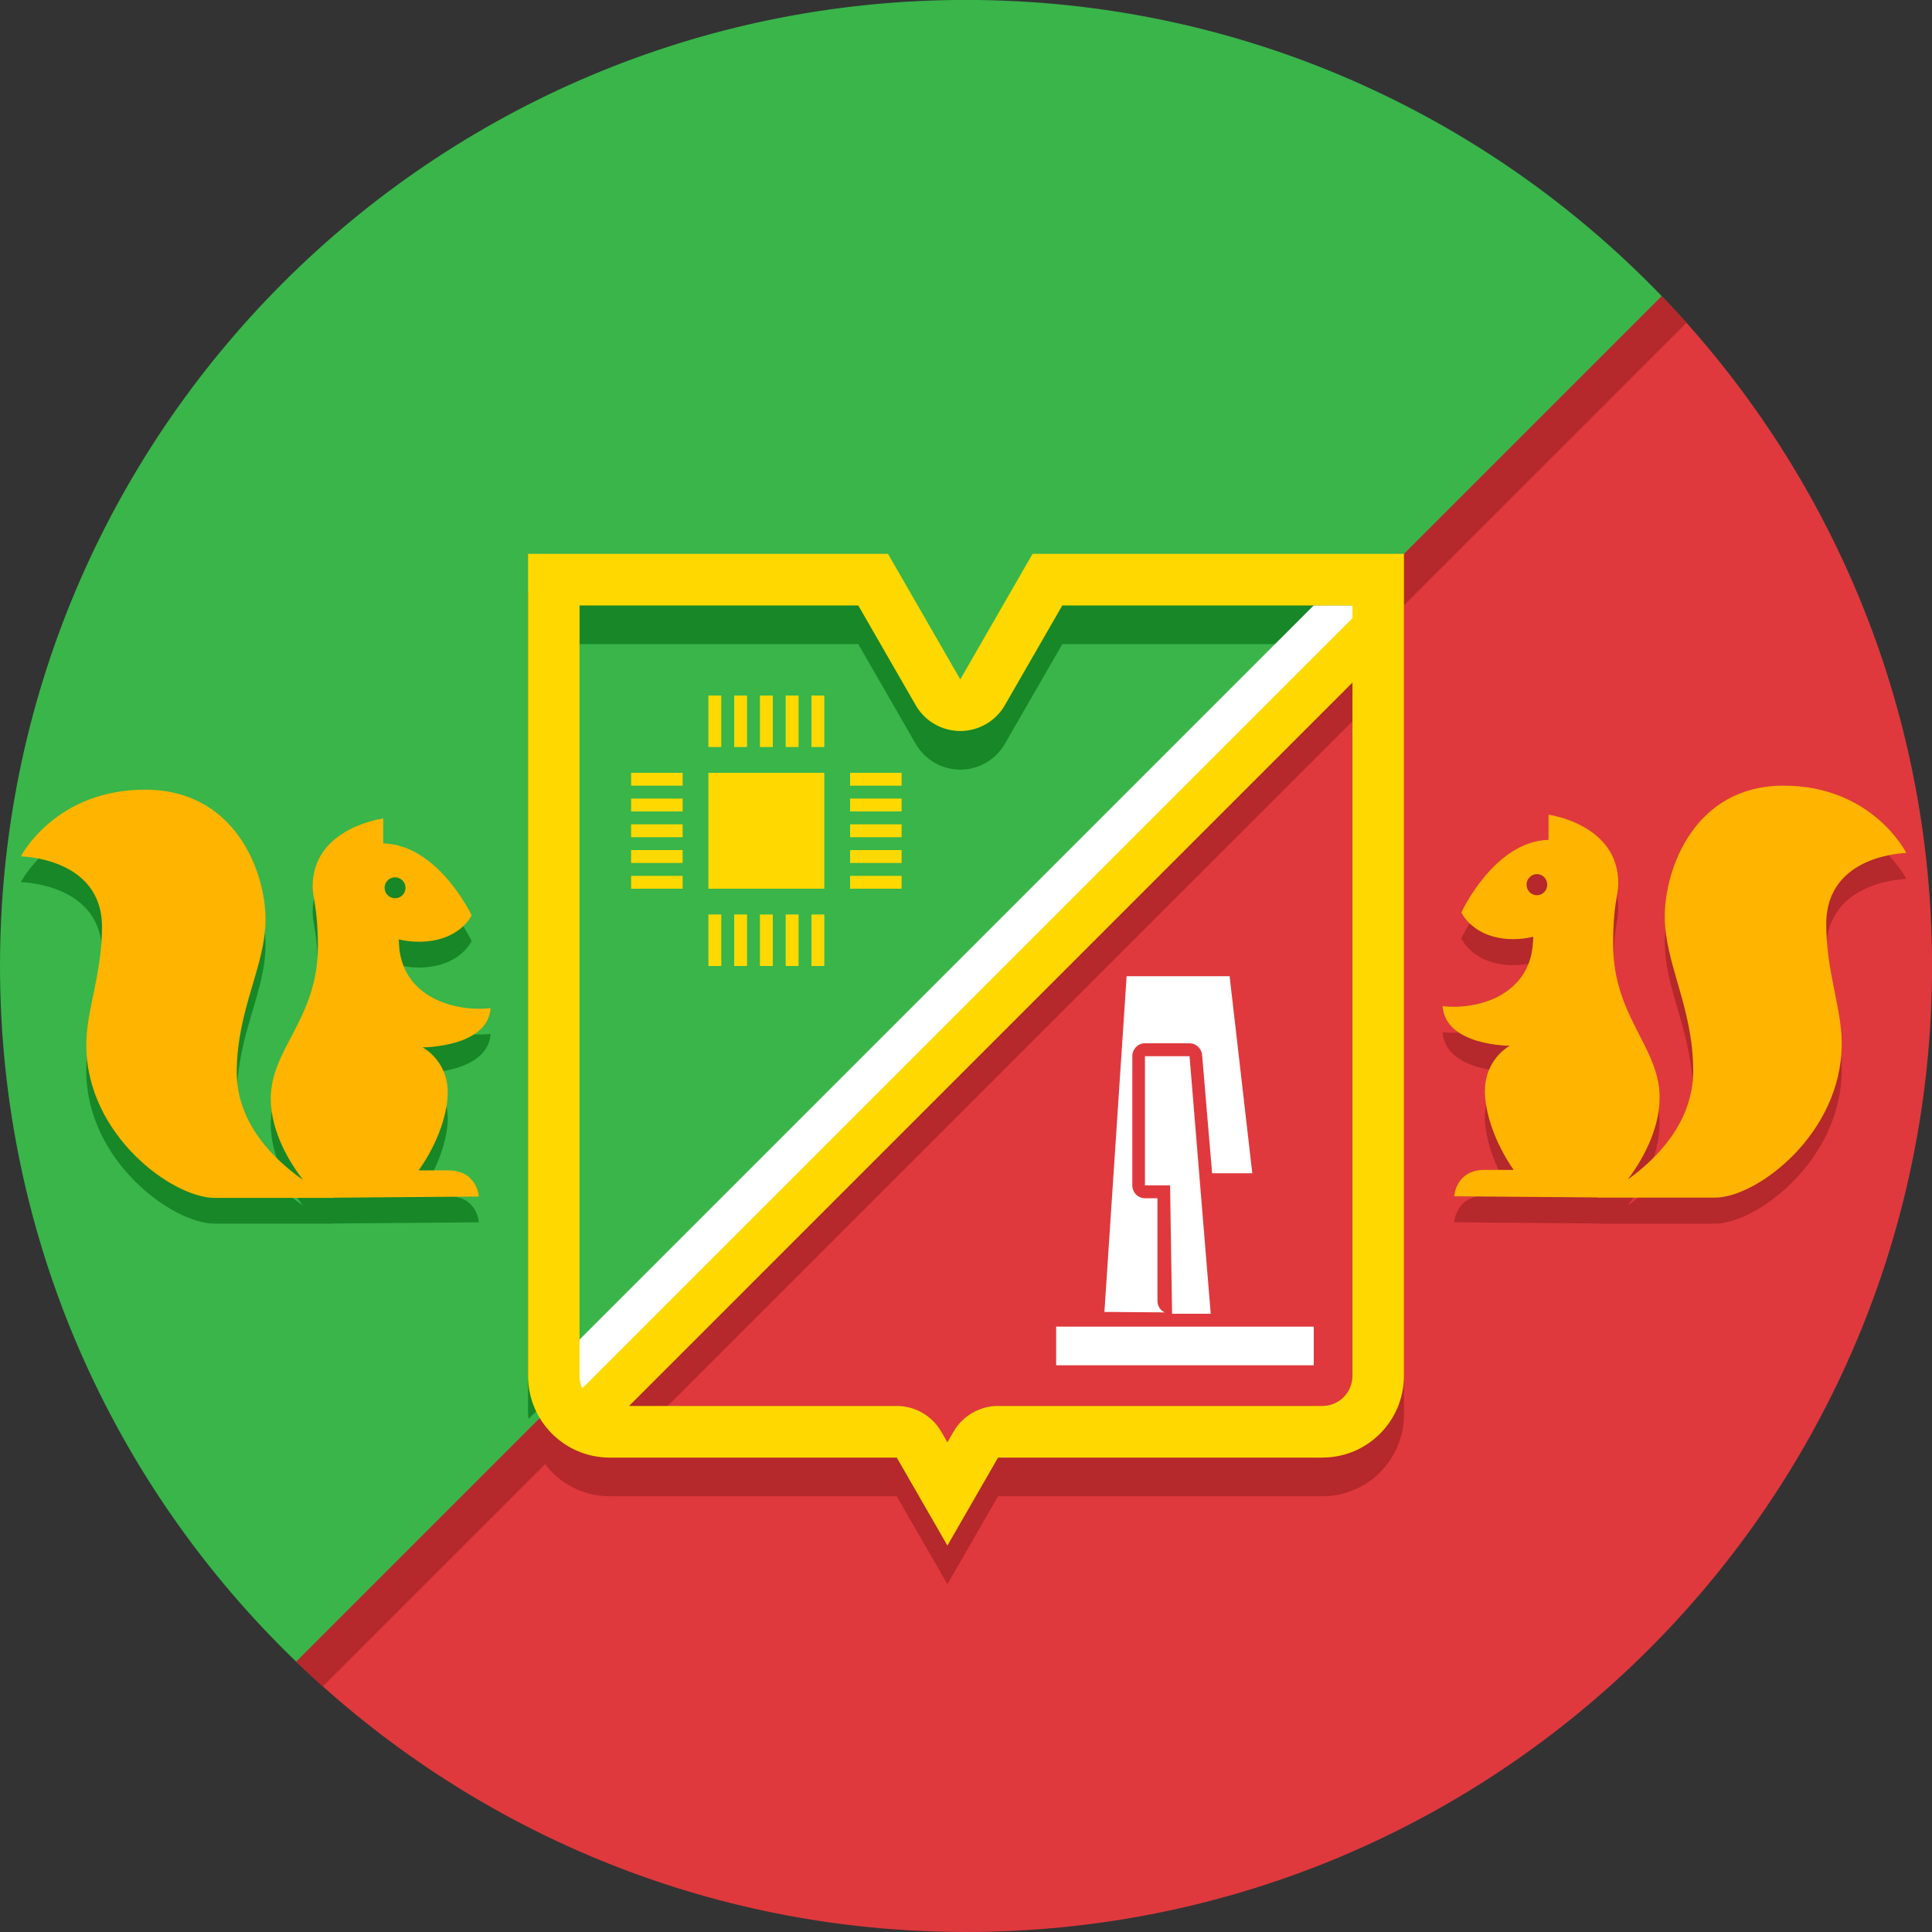 <svg xmlns="http://www.w3.org/2000/svg" xmlns:xlink="http://www.w3.org/1999/xlink" preserveAspectRatio="xMidYMid" width="150" height="150" viewBox="0 0 150 150">
  <rect x="0" y="0" width="150" height="150" fill="#333333" stroke="none"/>
  <defs>
    <style>

      .cls-3 {
        fill: #df393d;
      }

      .cls-4 {
        fill: #b5282b;
      }

      .cls-5 {
        fill: #39b54a;
      }

      .cls-7 {
        fill: #178727;
      }

      .cls-8 {
        fill: #ffffff;
      }

      .cls-10 {
        fill: #ffd800;
      }

      .cls-19 {
        fill: #ffb400;
      }
    </style>
  </defs>
  <g id="работаsvg">
    <path d="M23.000,129.000 C23.000,129.000 62.000,65.000 62.000,65.000 C62.000,65.000 129.000,23.000 129.000,23.000 C129.000,23.000 129.009,22.983 129.009,22.983 C142.000,36.469 150.004,54.793 150.004,74.997 C150.004,116.419 116.424,149.999 75.002,149.999 C54.799,149.999 36.477,141.997 22.992,129.008 C22.992,129.008 23.000,129.000 23.000,129.000 Z" id="path-1" class="cls-3" fill-rule="evenodd"/>
    <path d="M129.005,22.995 C129.659,23.674 130.315,24.353 130.943,25.057 C130.943,25.057 25.061,130.938 25.061,130.938 C24.358,130.310 23.679,129.654 23.000,129.000 C23.000,129.000 129.005,22.995 129.005,22.995 Z" id="path-2" class="cls-4" fill-rule="evenodd"/>
    <path d="M75.002,-0.005 C96.222,-0.005 115.369,8.822 129.013,22.987 C129.013,22.987 22.992,129.008 22.992,129.008 C8.827,115.364 -0.000,96.217 -0.000,74.997 C-0.000,33.575 33.579,-0.005 75.002,-0.005 Z" id="path-3" class="cls-5" fill-rule="evenodd"/>
    <path d="M44.996,108.127 C44.996,108.127 44.996,109.824 44.996,109.824 C44.996,111.111 46.041,112.158 47.325,112.158 C47.325,112.158 69.623,112.158 69.623,112.158 C71.051,112.158 72.371,112.922 73.084,114.162 C73.084,114.162 73.557,114.982 73.557,114.982 C73.557,114.982 74.029,114.162 74.029,114.162 C74.743,112.922 76.062,112.158 77.490,112.158 C77.490,112.158 102.676,112.158 102.676,112.158 C103.960,112.158 105.004,111.111 105.004,109.824 C105.004,109.824 105.004,50.008 105.004,50.008 C105.004,50.008 103.842,50.008 103.842,50.008 C103.842,50.008 107.899,46.001 107.899,46.001 C107.899,46.001 109.001,46.001 109.001,46.001 C109.001,46.001 109.001,109.824 109.001,109.824 C109.001,113.327 106.169,116.166 102.676,116.166 C102.676,116.166 77.490,116.166 77.490,116.166 C77.490,116.166 73.557,122.997 73.557,122.997 C73.557,122.997 69.623,116.166 69.623,116.166 C69.623,116.166 47.325,116.166 47.325,116.166 C44.506,116.166 42.145,114.304 41.328,111.750 C41.328,111.750 44.996,108.127 44.996,108.127 Z" id="path-4" class="cls-4" fill-rule="evenodd"/>
    <path d="M74.556,55.748 C74.556,55.748 80.168,46.001 80.168,46.001 C80.168,46.001 107.687,46.001 107.687,46.001 C107.687,46.001 103.524,50.008 103.524,50.008 C103.524,50.008 82.476,50.008 82.476,50.008 C82.476,50.008 78.017,57.752 78.017,57.752 C77.303,58.991 75.984,59.755 74.556,59.755 C73.128,59.755 71.809,58.991 71.095,57.752 C71.095,57.752 66.636,50.008 66.636,50.008 C66.636,50.008 44.996,50.008 44.996,50.008 C44.996,50.008 44.996,106.341 44.996,106.341 C44.996,106.341 41.033,110.156 41.033,110.156 C41.027,110.044 40.999,109.938 40.999,109.824 C40.999,109.824 40.999,46.001 40.999,46.001 C40.999,46.001 68.944,46.001 68.944,46.001 C68.944,46.001 74.556,55.748 74.556,55.748 Z" id="path-5" class="cls-7" fill-rule="evenodd"/>
    <path d="M44.000,105.000 C44.000,105.000 102.000,47.000 102.000,47.000 C102.000,47.000 107.000,47.000 107.000,47.000 C107.000,47.000 44.000,110.000 44.000,110.000 C44.000,110.000 44.000,105.000 44.000,105.000 Z" id="path-6" class="cls-8" fill-rule="evenodd"/>
    <path d="M106.000,55.000 C106.000,55.000 48.000,113.000 48.000,113.000 C48.000,113.000 44.000,112.000 44.000,112.000 C44.000,112.000 106.000,50.000 106.000,50.000 C106.000,50.000 106.000,55.000 106.000,55.000 Z" id="path-7" class="cls-4" fill-rule="evenodd"/>
    <path d="M102.676,113.166 C102.676,113.166 77.490,113.166 77.490,113.166 C77.490,113.166 73.557,119.997 73.557,119.997 C73.557,119.997 69.623,113.166 69.623,113.166 C69.623,113.166 47.325,113.166 47.325,113.166 C43.831,113.166 40.999,110.327 40.999,106.824 C40.999,106.824 40.999,43.001 40.999,43.001 C40.999,43.001 68.944,43.001 68.944,43.001 C68.944,43.001 74.556,52.748 74.556,52.748 C74.556,52.748 80.168,43.001 80.168,43.001 C80.168,43.001 109.001,43.001 109.001,43.001 C109.001,43.001 109.001,106.824 109.001,106.824 C109.001,110.327 106.169,113.166 102.676,113.166 ZM73.084,111.162 C73.084,111.162 73.557,111.982 73.557,111.982 C73.557,111.982 74.029,111.162 74.029,111.162 C74.743,109.922 76.062,109.158 77.490,109.158 C77.490,109.158 102.676,109.158 102.676,109.158 C103.960,109.158 105.004,108.111 105.004,106.824 C105.004,106.824 105.004,52.996 105.004,52.996 C105.004,52.996 48.842,109.158 48.842,109.158 C48.842,109.158 69.623,109.158 69.623,109.158 C71.051,109.158 72.371,109.922 73.084,111.162 ZM82.476,47.008 C82.476,47.008 78.017,54.752 78.017,54.752 C77.303,55.991 75.984,56.755 74.556,56.755 C73.128,56.755 71.809,55.991 71.095,54.752 C71.095,54.752 66.636,47.008 66.636,47.008 C66.636,47.008 44.996,47.008 44.996,47.008 C44.996,47.008 44.996,106.824 44.996,106.824 C44.996,107.169 45.076,107.494 45.211,107.789 C45.211,107.789 105.004,47.996 105.004,47.996 C105.004,47.996 105.004,47.008 105.004,47.008 C105.004,47.008 82.476,47.008 82.476,47.008 Z" id="path-8" class="cls-10" fill-rule="evenodd"/>
    <rect id="rect-1" class="cls-10" x="55" y="60" width="9" height="9"/>
    <path d="M49.000,69.000 C49.000,69.000 49.000,68.000 49.000,68.000 C49.000,68.000 53.000,68.000 53.000,68.000 C53.000,68.000 53.000,69.000 53.000,69.000 C53.000,69.000 49.000,69.000 49.000,69.000 ZM49.000,66.000 C49.000,66.000 53.000,66.000 53.000,66.000 C53.000,66.000 53.000,67.000 53.000,67.000 C53.000,67.000 49.000,67.000 49.000,67.000 C49.000,67.000 49.000,66.000 49.000,66.000 ZM49.000,64.000 C49.000,64.000 53.000,64.000 53.000,64.000 C53.000,64.000 53.000,65.000 53.000,65.000 C53.000,65.000 49.000,65.000 49.000,65.000 C49.000,65.000 49.000,64.000 49.000,64.000 ZM49.000,62.000 C49.000,62.000 53.000,62.000 53.000,62.000 C53.000,62.000 53.000,63.000 53.000,63.000 C53.000,63.000 49.000,63.000 49.000,63.000 C49.000,63.000 49.000,62.000 49.000,62.000 ZM49.000,60.000 C49.000,60.000 53.000,60.000 53.000,60.000 C53.000,60.000 53.000,61.000 53.000,61.000 C53.000,61.000 49.000,61.000 49.000,61.000 C49.000,61.000 49.000,60.000 49.000,60.000 Z" id="path-9" class="cls-10" fill-rule="evenodd"/>
    <path d="M66.000,69.000 C66.000,69.000 66.000,68.000 66.000,68.000 C66.000,68.000 70.000,68.000 70.000,68.000 C70.000,68.000 70.000,69.000 70.000,69.000 C70.000,69.000 66.000,69.000 66.000,69.000 ZM66.000,66.000 C66.000,66.000 70.000,66.000 70.000,66.000 C70.000,66.000 70.000,67.000 70.000,67.000 C70.000,67.000 66.000,67.000 66.000,67.000 C66.000,67.000 66.000,66.000 66.000,66.000 ZM66.000,64.000 C66.000,64.000 70.000,64.000 70.000,64.000 C70.000,64.000 70.000,65.000 70.000,65.000 C70.000,65.000 66.000,65.000 66.000,65.000 C66.000,65.000 66.000,64.000 66.000,64.000 ZM66.000,62.000 C66.000,62.000 70.000,62.000 70.000,62.000 C70.000,62.000 70.000,63.000 70.000,63.000 C70.000,63.000 66.000,63.000 66.000,63.000 C66.000,63.000 66.000,62.000 66.000,62.000 ZM66.000,60.000 C66.000,60.000 70.000,60.000 70.000,60.000 C70.000,60.000 70.000,61.000 70.000,61.000 C70.000,61.000 66.000,61.000 66.000,61.000 C66.000,61.000 66.000,60.000 66.000,60.000 Z" id="path-10" class="cls-10" fill-rule="evenodd"/>
    <path d="M63.000,58.000 C63.000,58.000 63.000,54.000 63.000,54.000 C63.000,54.000 64.000,54.000 64.000,54.000 C64.000,54.000 64.000,58.000 64.000,58.000 C64.000,58.000 63.000,58.000 63.000,58.000 ZM61.000,54.000 C61.000,54.000 62.000,54.000 62.000,54.000 C62.000,54.000 62.000,58.000 62.000,58.000 C62.000,58.000 61.000,58.000 61.000,58.000 C61.000,58.000 61.000,54.000 61.000,54.000 ZM59.000,54.000 C59.000,54.000 60.000,54.000 60.000,54.000 C60.000,54.000 60.000,58.000 60.000,58.000 C60.000,58.000 59.000,58.000 59.000,58.000 C59.000,58.000 59.000,54.000 59.000,54.000 ZM57.000,54.000 C57.000,54.000 58.000,54.000 58.000,54.000 C58.000,54.000 58.000,58.000 58.000,58.000 C58.000,58.000 57.000,58.000 57.000,58.000 C57.000,58.000 57.000,54.000 57.000,54.000 ZM55.000,54.000 C55.000,54.000 56.000,54.000 56.000,54.000 C56.000,54.000 56.000,58.000 56.000,58.000 C56.000,58.000 55.000,58.000 55.000,58.000 C55.000,58.000 55.000,54.000 55.000,54.000 Z" id="path-11" class="cls-10" fill-rule="evenodd"/>
    <path d="M63.000,75.000 C63.000,75.000 63.000,71.000 63.000,71.000 C63.000,71.000 64.000,71.000 64.000,71.000 C64.000,71.000 64.000,75.000 64.000,75.000 C64.000,75.000 63.000,75.000 63.000,75.000 ZM61.000,71.000 C61.000,71.000 62.000,71.000 62.000,71.000 C62.000,71.000 62.000,75.000 62.000,75.000 C62.000,75.000 61.000,75.000 61.000,75.000 C61.000,75.000 61.000,71.000 61.000,71.000 ZM59.000,71.000 C59.000,71.000 60.000,71.000 60.000,71.000 C60.000,71.000 60.000,75.000 60.000,75.000 C60.000,75.000 59.000,75.000 59.000,75.000 C59.000,75.000 59.000,71.000 59.000,71.000 ZM57.000,71.000 C57.000,71.000 58.000,71.000 58.000,71.000 C58.000,71.000 58.000,75.000 58.000,75.000 C58.000,75.000 57.000,75.000 57.000,75.000 C57.000,75.000 57.000,71.000 57.000,71.000 ZM55.000,71.000 C55.000,71.000 56.000,71.000 56.000,71.000 C56.000,71.000 56.000,75.000 56.000,75.000 C56.000,75.000 55.000,75.000 55.000,75.000 C55.000,75.000 55.000,71.000 55.000,71.000 Z" id="path-12" class="cls-10" fill-rule="evenodd"/>
    <rect id="rect-2" class="cls-8" x="82" y="103" width="20" height="3"/>
    <path d="M94.108,91.093 C94.108,91.093 93.332,81.917 93.332,81.917 C93.288,81.399 92.864,81.001 92.356,81.001 C92.356,81.001 88.893,81.001 88.893,81.001 C88.352,81.001 87.913,81.450 87.913,82.003 C87.913,82.003 87.913,92.030 87.913,92.030 C87.913,92.583 88.352,93.031 88.893,93.031 C88.893,93.031 89.864,93.031 89.864,93.031 C89.864,93.031 89.864,100.995 89.864,100.995 C89.864,101.266 89.972,101.526 90.162,101.715 C90.240,101.792 90.333,101.846 90.430,101.893 C90.430,101.893 85.746,101.858 85.746,101.858 C85.746,101.858 87.471,75.793 87.471,75.793 C87.471,75.793 95.467,75.793 95.467,75.793 C95.467,75.793 97.228,91.093 97.228,91.093 C97.228,91.093 94.108,91.093 94.108,91.093 ZM88.893,82.003 C88.893,82.003 92.356,82.003 92.356,82.003 C92.356,82.003 94.000,102.000 94.000,102.000 C94.000,102.000 91.000,102.000 91.000,102.000 C91.000,102.000 90.845,92.030 90.845,92.030 C90.845,92.030 88.893,92.030 88.893,92.030 C88.893,92.030 88.893,82.003 88.893,82.003 Z" id="path-13" class="cls-8" fill-rule="evenodd"/>
    <path d="M38.089,80.273 C37.885,83.320 32.806,83.320 32.806,83.320 C32.806,83.320 35.041,84.438 34.736,87.383 C34.431,90.329 32.501,92.869 32.501,92.869 C32.501,92.869 33.670,92.869 34.787,92.869 C37.073,92.869 37.174,94.900 37.174,94.900 C37.174,94.900 25.873,94.990 25.873,94.990 C25.878,94.992 25.898,95.002 25.898,95.002 C25.898,95.002 18.990,95.002 16.654,95.002 C13.403,95.002 6.688,90.126 6.699,83.117 C6.702,80.432 7.919,77.612 7.919,73.959 C7.919,68.576 1.619,68.490 1.619,68.490 C1.619,68.490 4.260,63.310 11.270,63.310 C18.279,63.310 20.616,69.709 20.616,73.366 C20.616,77.023 18.381,80.375 18.381,85.250 C18.381,89.254 21.323,92.065 23.527,93.608 C22.567,92.362 21.022,89.943 21.022,87.282 C21.022,83.422 24.679,81.086 24.679,75.499 C24.679,72.452 24.273,71.741 24.273,70.827 C24.273,66.256 29.758,65.545 29.758,65.545 C29.758,65.545 29.758,67.475 29.758,67.475 C29.758,67.475 29.760,67.480 29.760,67.480 C34.029,67.588 36.616,73.061 36.616,73.061 C36.616,73.061 35.701,75.118 32.501,75.118 C31.926,75.118 31.424,75.042 30.955,74.933 C30.963,75.054 30.972,75.174 30.977,75.296 C31.181,79.461 35.346,80.578 38.089,80.273 ZM31.485,70.928 C31.485,70.479 31.122,70.116 30.673,70.116 C30.224,70.116 29.860,70.479 29.860,70.928 C29.860,71.377 30.224,71.741 30.673,71.741 C31.122,71.741 31.485,71.377 31.485,70.928 Z" id="path-14" class="cls-7" fill-rule="evenodd"/>
    <path d="M38.089,78.273 C37.885,81.320 32.806,81.320 32.806,81.320 C32.806,81.320 35.041,82.438 34.736,85.383 C34.431,88.329 32.501,90.869 32.501,90.869 C32.501,90.869 33.670,90.869 34.787,90.869 C37.073,90.869 37.174,92.900 37.174,92.900 C37.174,92.900 25.873,92.990 25.873,92.990 C25.878,92.992 25.898,93.002 25.898,93.002 C25.898,93.002 18.990,93.002 16.654,93.002 C13.403,93.002 6.688,88.126 6.699,81.117 C6.702,78.432 7.919,75.612 7.919,71.959 C7.919,66.576 1.619,66.490 1.619,66.490 C1.619,66.490 4.260,61.310 11.270,61.310 C18.279,61.310 20.616,67.709 20.616,71.366 C20.616,75.023 18.381,78.375 18.381,83.250 C18.381,87.254 21.323,90.065 23.527,91.608 C22.567,90.362 21.022,87.943 21.022,85.282 C21.022,81.422 24.679,79.086 24.679,73.499 C24.679,70.452 24.273,69.741 24.273,68.827 C24.273,64.256 29.758,63.545 29.758,63.545 C29.758,63.545 29.758,65.475 29.758,65.475 C29.758,65.475 29.760,65.480 29.760,65.480 C34.029,65.588 36.616,71.061 36.616,71.061 C36.616,71.061 35.701,73.118 32.501,73.118 C31.926,73.118 31.424,73.042 30.955,72.933 C30.963,73.054 30.972,73.174 30.977,73.296 C31.181,77.461 35.346,78.578 38.089,78.273 ZM31.485,68.928 C31.485,68.479 31.122,68.116 30.673,68.116 C30.224,68.116 29.860,68.479 29.860,68.928 C29.860,69.377 30.224,69.741 30.673,69.741 C31.122,69.741 31.485,69.377 31.485,68.928 Z" id="path-15" class="cls-19" fill-rule="evenodd"/>
    <path d="M112.005,80.137 C112.206,83.212 117.220,83.212 117.220,83.212 C117.220,83.212 115.014,84.340 115.314,87.313 C115.615,90.286 117.521,92.849 117.521,92.849 C117.521,92.849 116.367,92.849 115.264,92.849 C113.008,92.849 112.908,94.899 112.908,94.899 C112.908,94.899 124.064,94.990 124.064,94.990 C124.059,94.992 124.039,95.002 124.039,95.002 C124.039,95.002 130.858,95.002 133.164,95.002 C136.373,95.002 143.002,90.081 142.992,83.007 C142.988,80.297 141.787,77.451 141.787,73.764 C141.787,68.330 148.006,68.244 148.006,68.244 C148.006,68.244 145.398,63.016 138.479,63.016 C131.560,63.016 129.253,69.475 129.253,73.165 C129.253,76.856 131.460,80.239 131.460,85.160 C131.460,89.201 128.555,92.037 126.380,93.595 C127.327,92.337 128.852,89.896 128.852,87.210 C128.852,83.315 125.242,80.957 125.242,75.318 C125.242,72.243 125.643,71.525 125.643,70.602 C125.643,65.989 120.228,65.271 120.228,65.271 C120.228,65.271 120.228,67.219 120.228,67.219 C120.228,67.219 120.227,67.224 120.227,67.225 C116.013,67.334 113.459,72.858 113.459,72.858 C113.459,72.858 114.362,74.934 117.521,74.934 C118.089,74.934 118.584,74.857 119.047,74.747 C119.039,74.869 119.031,74.990 119.025,75.113 C118.824,79.316 114.713,80.444 112.005,80.137 ZM118.523,70.705 C118.523,70.252 118.883,69.885 119.326,69.885 C119.769,69.885 120.128,70.252 120.128,70.705 C120.128,71.158 119.769,71.525 119.326,71.525 C118.883,71.525 118.523,71.158 118.523,70.705 Z" id="path-16" class="cls-4" fill-rule="evenodd"/>
    <path d="M112.005,78.118 C112.206,81.194 117.220,81.194 117.220,81.194 C117.220,81.194 115.014,82.321 115.314,85.294 C115.615,88.267 117.521,90.830 117.521,90.830 C117.521,90.830 116.367,90.830 115.264,90.830 C113.008,90.830 112.908,92.880 112.908,92.880 C112.908,92.880 124.064,92.971 124.064,92.971 C124.059,92.974 124.039,92.983 124.039,92.983 C124.039,92.983 130.858,92.983 133.164,92.983 C136.373,92.983 143.002,88.062 142.992,80.989 C142.988,78.278 141.787,75.432 141.787,71.745 C141.787,66.312 148.006,66.226 148.006,66.226 C148.006,66.226 145.398,60.997 138.479,60.997 C131.560,60.997 129.253,67.456 129.253,71.147 C129.253,74.837 131.460,78.221 131.460,83.141 C131.460,87.182 128.555,90.019 126.380,91.577 C127.327,90.319 128.852,87.877 128.852,85.192 C128.852,81.296 125.242,78.938 125.242,73.300 C125.242,70.224 125.643,69.507 125.643,68.584 C125.643,63.971 120.228,63.253 120.228,63.253 C120.228,63.253 120.228,65.201 120.228,65.201 C120.228,65.201 120.227,65.206 120.227,65.206 C116.013,65.315 113.459,70.839 113.459,70.839 C113.459,70.839 114.362,72.915 117.521,72.915 C118.089,72.915 118.584,72.838 119.047,72.729 C119.039,72.851 119.031,72.972 119.025,73.095 C118.824,77.298 114.713,78.426 112.005,78.118 ZM118.523,68.686 C118.523,68.233 118.883,67.866 119.326,67.866 C119.769,67.866 120.128,68.233 120.128,68.686 C120.128,69.139 119.769,69.507 119.326,69.507 C118.883,69.507 118.523,69.139 118.523,68.686 Z" id="path-17" class="cls-19" fill-rule="evenodd"/>
  </g>
</svg>
